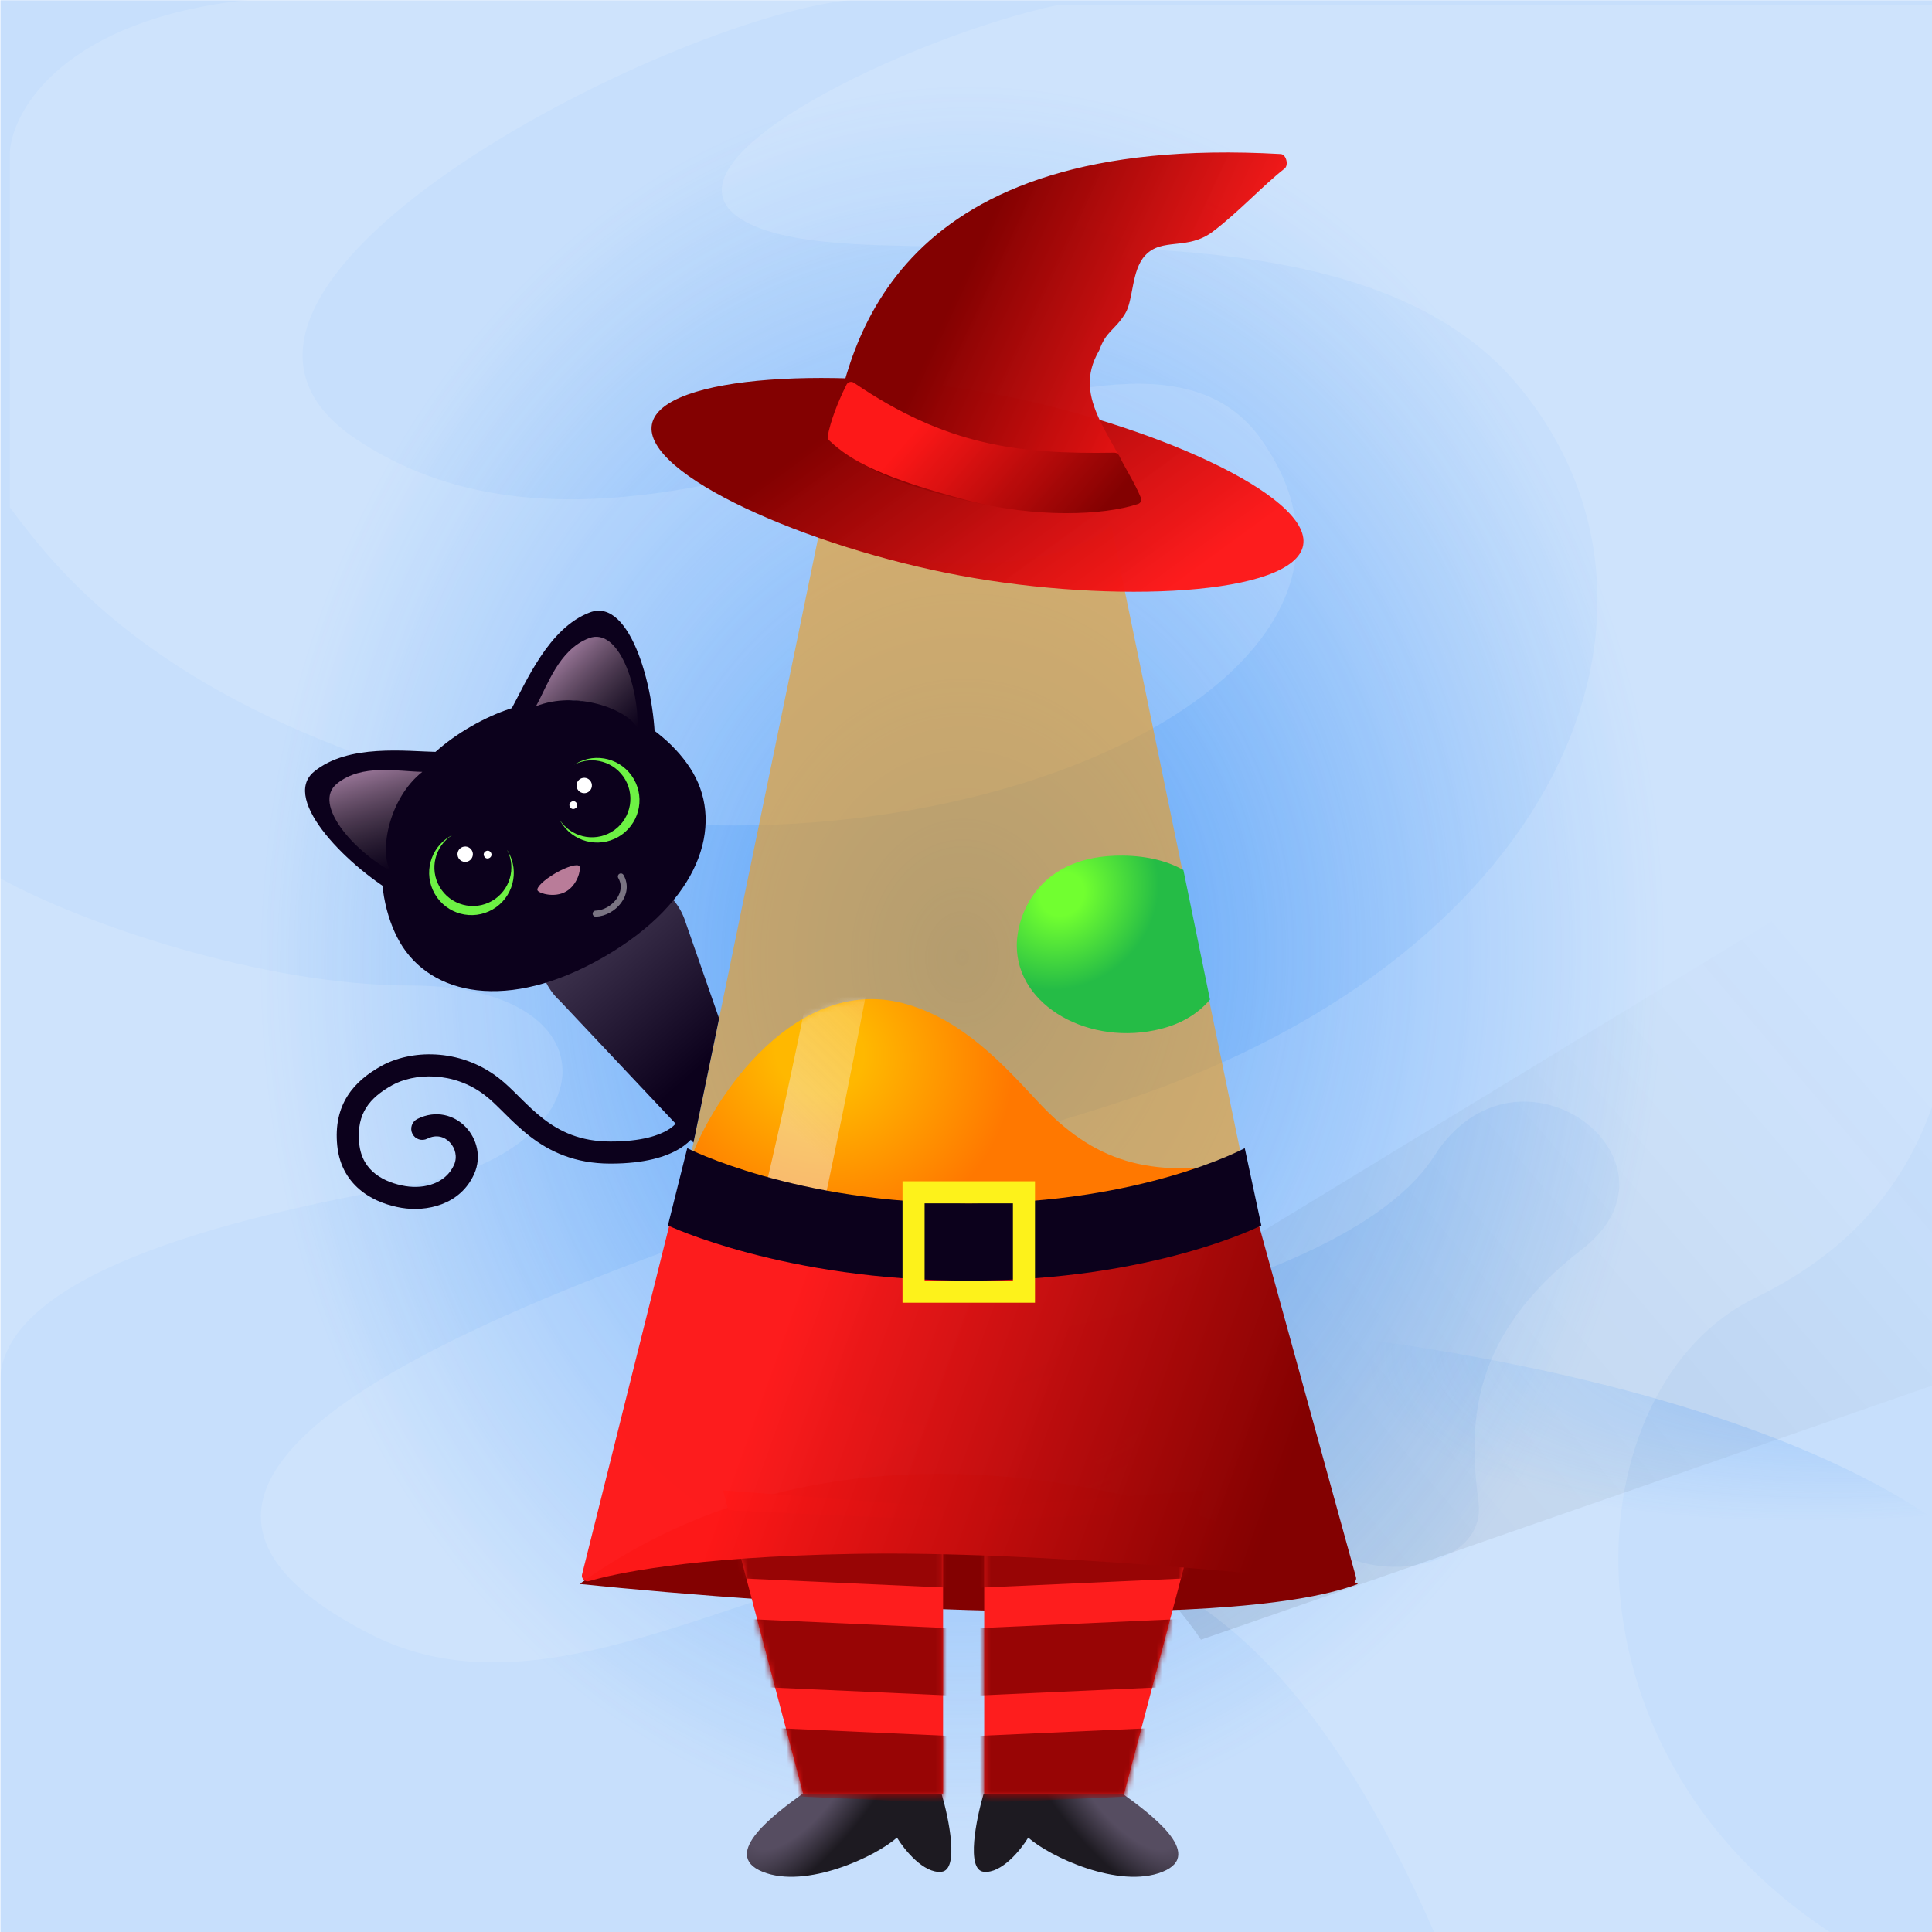 
    <svg width="350" height="350" viewBox="0 0 350 350" fill="none" xmlns="http://www.w3.org/2000/svg">
    
  <!-- CottonCandy BG -->
  <g clip-path="url(#clip0_28_276)">
  <rect width="350" height="350" fill="white"/>
  <rect x="0.079" y="0.044" width="350" height="350" fill="#2183F7" fill-opacity="0.25"/>
  <path d="M135.979 279.538L354.5 146.5L430.987 222.879L217.56 297.049C217.56 297.049 203 274 182 273C161 272 135.979 279.538 135.979 279.538Z" fill="url(#paint0_linear_28_276)" fill-opacity="0.1"/>
  <g opacity="0.45" filter="url(#filter0_f_28_276)">
  <ellipse rx="194.596" ry="66.764" transform="matrix(1 0.002 0.002 -1 176.078 304.638)" fill="url(#paint1_radial_28_276)"/>
  </g>
  <g opacity="0.7" filter="url(#filter1_f_28_276)">
  <ellipse cx="174.396" cy="137.609" rx="196.647" ry="242.448" transform="rotate(0.127 174.396 137.609)" fill="url(#paint2_radial_28_276)"/>
  </g>
  </g>
  <defs>
  <filter id="filter0_f_28_276" x="-23.076" y="233.315" width="398.306" height="142.646" filterUnits="userSpaceOnUse" color-interpolation-filters="sRGB">
  <feFlood flood-opacity="0" result="BackgroundImageFix"/>
  <feBlend mode="normal" in="SourceGraphic" in2="BackgroundImageFix" result="shape"/>
  <feGaussianBlur stdDeviation="2.279" result="effect1_foregroundBlur_28_276"/>
  </filter>
  <filter id="filter1_f_28_276" x="-26.808" y="-109.396" width="402.409" height="494.01" filterUnits="userSpaceOnUse" color-interpolation-filters="sRGB">
  <feFlood flood-opacity="0" result="BackgroundImageFix"/>
  <feBlend mode="normal" in="SourceGraphic" in2="BackgroundImageFix" result="shape"/>
  <feGaussianBlur stdDeviation="2.279" result="effect1_foregroundBlur_28_276"/>
  </filter>
  <linearGradient id="paint0_linear_28_276" x1="194.835" y1="260.638" x2="316.537" y2="156.936" gradientUnits="userSpaceOnUse">
  <stop/>
  <stop offset="1" stop-color="#333333" stop-opacity="0"/>
  </linearGradient>
  <radialGradient id="paint1_radial_28_276" cx="0" cy="0" r="1" gradientUnits="userSpaceOnUse" gradientTransform="translate(194.596 76.624) rotate(99.123) scale(43.977 125.337)">
  <stop stop-color="#2183F7"/>
  <stop offset="1" stop-color="#2183F7" stop-opacity="0"/>
  </radialGradient>
  <radialGradient id="paint2_radial_28_276" cx="0" cy="0" r="1" gradientUnits="userSpaceOnUse" gradientTransform="translate(174.396 173.413) rotate(92.559) scale(157.837 128.153)">
  <stop stop-color="#2183F7"/>
  <stop offset="1" stop-color="#2183F7" stop-opacity="0"/>
  </radialGradient>
  <clipPath id="clip0_28_276">
  <rect width="350" height="350" fill="white"/>
  </clipPath>
  </defs>

    
  <!-- Swirl Overlay -->
  <g opacity="0.25" clip-path="url(#clip0_579_26007)">
  <path d="M64.499 79.545C24.135 52.568 120.937 3.241 154.082 0H44.791C11.825 3.535 2.389 19.739 1.792 27.399V91.919C11.048 104.293 29.883 128.728 88.687 144.066C166.624 164.394 260.616 124.902 228.436 79.545C203.353 44.192 120.041 116.667 64.499 79.545Z" fill="white" fill-opacity="0.5"/>
  <path fill-rule="evenodd" clip-rule="evenodd" d="M191.707 0.884C165.429 6.482 117.174 29.167 134.374 39.773C142.244 44.626 158.756 44.623 178.154 44.62C211.751 44.615 254.006 44.609 275.019 69.823C309.028 110.631 282.186 175 199.77 200.631C198.621 200.989 197.465 201.348 196.304 201.709C114.12 227.257 1.009 262.419 67.187 296.086C87.642 306.492 110.379 298.897 133.89 291.043C176.277 276.884 221.184 261.883 259.79 350H331.456C280.394 316.414 285.14 251.026 318.019 235.101C355.58 216.909 356.071 181.422 352.899 156.055C351.91 148.147 351.493 141.222 352.06 136.111L359.227 0.884H191.707ZM259.79 209.47C247.607 228.561 203.353 239.226 182.749 242.172C165.728 262.5 206.936 253.662 213.207 248.359C219.478 243.056 232.019 255.429 235.603 272.222C239.186 289.015 269.644 286.364 267.852 272.222C266.061 258.081 266.061 242.172 286.665 226.263C307.269 210.354 275.019 185.606 259.79 209.47Z" fill="white" fill-opacity="0.5"/>
  <path d="M74.354 178.535C111.979 178.535 110.187 208.586 74.354 214.773C39.324 220.821 0.869 231.304 0 249.937L0 251.231C-0.02 250.795 -0.02 250.364 0 249.937L0 159.091C14.457 167.16 47.411 178.535 74.354 178.535Z" fill="white" fill-opacity="0.5"/>
  </g>
  <defs>
  <clipPath id="clip0_579_26007">
  <rect width="350" height="350" fill="white"/>
  </clipPath>
  </defs>

    
  <!-- Normal Glass -->
    <path d="M148.717 95L125.019 209.98C124.948 210.324 125.078 210.673 125.367 210.873C128.479 213.027 147.033 225 175 225C202.967 225 221.521 213.027 224.633 210.873C224.922 210.673 225.052 210.324 224.981 209.98L201.283 95C201.249 95.067 201.205 95.129 201.15 95.184C199.818 96.524 193.18 102.106 175 102.106C156.82 102.106 150.182 96.524 148.85 95.184C148.795 95.129 148.751 95.067 148.717 95Z" fill="#F59B13" fill-opacity="0.6"/>
  
    
    
    
    
  <!-- Lava 3 -->
    <!-- Color -->
    <path d="M214.381 157.604L219.2 181.084C217.285 183.349 214.448 185.339 210.334 186.382C197.471 189.642 184.2 182.306 184.2 171.303C184.2 165.801 188.039 154.839 203.392 155.002C208.021 155.051 211.616 156.065 214.381 157.604Z" fill="url(#paint0_radial_931_113862)"/>
<defs>
<radialGradient id="paint0_radial_931_113862" cx="0" cy="0" r="1" gradientUnits="userSpaceOnUse" gradientTransform="translate(192.4 161.977) rotate(48.294) scale(18.572 20.459)">
<stop offset="0.203" style="stop-color: #71FF30;"/>
<stop offset="0.891" style="stop-color: #25BC46;"/>
</radialGradient>
</defs>
  
    
  <!-- Lava 4 -->
    <!-- Color -->
    <path d="M225 210.659C220.5 214 200.704 225 175.402 225C147.201 225 128.492 213.024 125.354 210.869C125.163 210.738 125.042 210.543 125 210.328C128.968 198.996 144.393 175.959 164.496 181.99C174.451 184.976 181.421 192.474 187.975 199.525C198.127 210.446 208 213.5 225 210.659C224.675 211.045 225.345 210.27 225 210.659Z" fill="url(#paint0_radial_931_113863)"/>
<mask id="mask0_931_113863" style="mask-type:alpha" maskUnits="userSpaceOnUse" x="124" y="180" width="101" height="45">
<path d="M223.866 211.799C218.236 215.343 200.575 225 175.272 225C147.071 225 128.362 213.003 125.225 210.845C125.034 210.714 124.912 210.519 124.87 210.303C128.839 198.951 144.263 175.875 164.366 181.916C174.321 184.908 181.291 192.418 187.845 199.481C197.997 210.421 207.154 220.288 224.87 210.635C224.545 211.021 224.21 211.409 223.866 211.799Z" fill="url(#paint1_radial_931_113863)"/>
</mask>
<g mask="url(#mask0_931_113863)">
<g filter="url(#filter0_f_931_113863)">
<mask id="mask1_931_113863" style="mask-type:alpha" maskUnits="userSpaceOnUse" x="124" y="94" width="102" height="132">
<path d="M148.862 95.32C148.949 94.896 149.322 94.592 149.755 94.592H200.246C200.679 94.592 201.052 94.896 201.139 95.32L224.993 211.414C225.075 211.811 224.888 212.211 224.527 212.393C220.624 214.365 198.376 225.073 175 225.383C151.578 225.694 129.288 214.434 125.45 212.396C125.1 212.21 124.924 211.818 125.004 211.429L148.862 95.32Z" fill="#577096" fill-opacity="0.75"/>
</mask>
<g mask="url(#mask1_931_113863)">
<g filter="url(#filter1_f_931_113863)">
<path d="M155.407 125.557C156.47 105.273 134.471 86.439 128.929 67.254C133.388 65.453 144.05 71.046 152.675 76.381C163.456 83.049 162.879 109.38 164.625 126.04C166.022 139.368 148.453 223.657 144.015 241.737L131.716 241.093C140.242 214.936 154.587 141.211 155.407 125.557Z" fill="url(#paint2_linear_931_113863)" fill-opacity="0.6"/>
</g>
</g>
</g>
</g>
<defs>
<filter id="filter0_f_931_113863" x="122.591" y="92.313" width="105.59" height="135.355" filterUnits="userSpaceOnUse" color-interpolation-filters="sRGB">
<feFlood flood-opacity="0" result="BackgroundImageFix"/>
<feBlend mode="normal" in="SourceGraphic" in2="BackgroundImageFix" result="shape"/>
<feGaussianBlur stdDeviation="1.139" result="effect1_foregroundBlur_931_113863"/>
</filter>
<filter id="filter1_f_931_113863" x="128.017" y="65.999" width="37.598" height="176.65" filterUnits="userSpaceOnUse" color-interpolation-filters="sRGB">
<feFlood flood-opacity="0" result="BackgroundImageFix"/>
<feBlend mode="normal" in="SourceGraphic" in2="BackgroundImageFix" result="shape"/>
<feGaussianBlur stdDeviation="0.456" result="effect1_foregroundBlur_931_113863"/>
</filter>
<radialGradient id="paint0_radial_931_113863" cx="0" cy="0" r="1" gradientUnits="userSpaceOnUse" gradientTransform="translate(148.451 190.545) rotate(28.226) scale(40.108 37.068)">
<stop offset="0.203" style="stop-color: #FFB800;"/>
<stop offset="0.891" style="stop-color: #FF7800;"/>
</radialGradient>
<radialGradient id="paint1_radial_931_113863" cx="0" cy="0" r="1" gradientUnits="userSpaceOnUse" gradientTransform="translate(146.382 191.229) rotate(27.085) scale(58.922 42.316)">
<stop offset="0.302" stop-color="#FFB800"/>
<stop offset="1" stop-color="#FF7800"/>
</radialGradient>
<linearGradient id="paint2_linear_931_113863" x1="160.729" y1="221.194" x2="201.954" y2="178.256" gradientUnits="userSpaceOnUse">
<stop stop-color="#F2F2F2"/>
<stop offset="0" stop-color="#F2F2F2"/>
<stop offset="0.052" stop-color="#F2F2F2" stop-opacity="0.948"/>
<stop offset="1" stop-color="#F2F2F2" stop-opacity="0"/>
</linearGradient>
</defs>
  
  
    
  <!-- Ruby Witch -->
  <path d="M105 286.95C141.989 290.761 221.974 296.096 246 286.95C220.04 271.895 155.495 250.819 105 286.95Z" fill="#830101"/>
  <path d="M170.567 339.094C173.799 338.74 171.914 329.499 170.567 324.923H145.43C140.792 328.318 130.259 335.906 138.159 339.094C146.06 342.283 158.747 336.29 162.488 332.895C163.834 335.109 167.336 339.449 170.567 339.094Z" fill="url(#paint0_radial_902_116287)"/>
  <path d="M170.846 273.018V324.923H145.49L131 270L170.846 273.018Z" fill="#FE1D1D"/>
  <mask id="mask0_902_116287" style="mask-type:alpha" maskUnits="userSpaceOnUse" x="131" y="270" width="40" height="56">
  <path d="M170.846 273.047V325.462H145.49L131 270L170.846 273.047Z" fill="white"/>
  </mask>
  <g mask="url(#mask0_902_116287)">
  <rect width="57.959" height="12.189" transform="matrix(0.999 0.045 -0.045 0.999 129.225 312.552)" fill="#980505"/>
  <rect width="57.959" height="12.189" transform="matrix(0.999 0.045 -0.045 0.999 130.091 293.068)" fill="#980505"/>
  <rect x="130.962" y="273.585" width="57.959" height="12.189" transform="rotate(2.58 130.962 273.585)" fill="#980505"/>
  </g>
  <path d="M178.201 339.094C174.969 338.74 176.854 329.499 178.201 324.923H203.338C207.977 328.318 218.51 335.906 210.609 339.094C202.709 342.283 190.022 336.29 186.281 332.895C184.934 335.109 181.433 339.449 178.201 339.094Z" fill="url(#paint1_radial_902_116287)"/>
  <path d="M178.299 273.018V324.923H203.656L218.146 270L178.299 273.018Z" fill="#FE1D1D"/>
  <mask id="mask1_902_116287" style="mask-type:alpha" maskUnits="userSpaceOnUse" x="178" y="270" width="41" height="56">
  <path d="M178.301 273.047V325.462H203.658L218.147 270L178.301 273.047Z" fill="white"/>
  </mask>
  <g mask="url(#mask1_902_116287)">
  <rect width="57.959" height="12.189" transform="matrix(-0.999 0.045 0.045 0.999 219.923 312.552)" fill="#980505"/>
  <rect width="57.959" height="12.189" transform="matrix(-0.999 0.045 0.045 0.999 219.057 293.068)" fill="#980505"/>
  <rect width="57.959" height="12.189" transform="matrix(-0.999 0.045 0.045 0.999 218.186 273.585)" fill="#980505"/>
  </g>
  <path d="M245.641 285.697L224.777 210.006C224.631 209.474 224.043 209.195 223.534 209.408C183.446 226.102 142.208 216.668 125.484 209.436C124.962 209.21 124.373 209.509 124.235 210.061L105.44 285.239C105.258 285.966 105.997 286.642 106.717 286.431C111.115 285.139 124.609 282.054 154.5 281.5C188.954 280.862 236.15 285.902 244.659 286.849C245.301 286.92 245.812 286.32 245.641 285.697Z" fill="url(#paint2_linear_902_116287)"/>
  <path d="M124.5 208C124.5 208 144 218 175.5 218C207 218 225.5 208 225.5 208L228.5 222C228.5 222 209 232 175.5 232C142 232 121 222 121 222L124.5 208Z" fill="#0C011C"/>
  <rect x="165.5" y="216" width="20" height="18" stroke="#FDF21B" stroke-width="4" shape-rendering="geometricPrecision"/>
  <path d="M236.072 98.79C234.385 107.874 201.732 109.429 174.03 104.285C146.329 99.141 116.41 85.968 118.097 76.884C119.784 67.8 152.437 66.245 180.139 71.389C207.841 76.532 237.759 89.706 236.072 98.79Z" fill="url(#paint3_linear_902_116287)"/>
  <path d="M176.133 90.94C160.87 87.486 155.063 83.952 151.036 80.068C150.823 79.862 150.726 79.576 150.776 79.283C153.764 61.898 162.048 23.94 232.022 27.909C233.018 27.966 233.5 29.931 232.713 30.543C228.88 33.522 224.321 38.484 219.72 41.953C215.065 45.462 210.544 42.942 207.45 46.282C204.919 49.016 205.36 54.377 203.821 56.838C201.904 59.902 200.396 59.953 199.176 63.375C199.156 63.431 199.129 63.49 199.098 63.542C193.919 72.432 202.017 78.889 206.299 90.045C206.492 90.548 206.195 91.102 205.671 91.224C197.885 93.038 188.578 93.757 176.133 90.94Z" fill="url(#paint4_linear_902_116287)"/>
  <path d="M150.204 79.774C154.238 83.629 160.17 86.652 175.3 90.647C187.445 93.853 199.865 93.402 206.174 91.299C206.641 91.143 206.871 90.632 206.684 90.177C205.585 87.5 203.802 84.765 202.753 82.556C202.594 82.222 202.255 82.005 201.885 82.011C184.368 82.302 171.422 80.721 154.691 69.34C154.237 69.032 153.608 69.181 153.362 69.672C151.603 73.194 150.456 76.39 149.95 78.979C149.893 79.27 149.989 79.569 150.204 79.774Z" fill="url(#paint5_linear_902_116287)"/>
  <defs>
  <radialGradient id="paint0_radial_902_116287" cx="0" cy="0" r="1" gradientUnits="userSpaceOnUse" gradientTransform="translate(145 324.923) rotate(41.186) scale(11.448 28.128)">
  <stop offset="0.453" stop-color="#564D61"/>
  <stop offset="1" stop-color="#1D1A21"/>
  </radialGradient>
  <radialGradient id="paint1_radial_902_116287" cx="0" cy="0" r="1" gradientUnits="userSpaceOnUse" gradientTransform="translate(203.769 324.923) rotate(138.814) scale(11.448 28.128)">
  <stop offset="0.453" stop-color="#564D61"/>
  <stop offset="1" stop-color="#1D1A21"/>
  </radialGradient>
  <linearGradient id="paint2_linear_902_116287" x1="148.019" y1="225.386" x2="236.61" y2="257.122" gradientUnits="userSpaceOnUse">
  <stop stop-color="#FF1818" stop-opacity="0.98"/>
  <stop offset="1" stop-color="#830101"/>
  </linearGradient>
  <linearGradient id="paint3_linear_902_116287" x1="155.862" y1="74.03" x2="191.508" y2="122.892" gradientUnits="userSpaceOnUse">
  <stop stop-color="#830101"/>
  <stop offset="0.979" stop-color="#FF1818" stop-opacity="0.98"/>
  </linearGradient>
  <linearGradient id="paint4_linear_902_116287" x1="181.638" y1="34.642" x2="228.07" y2="56.158" gradientUnits="userSpaceOnUse">
  <stop stop-color="#830101"/>
  <stop offset="0.979" stop-color="#FF1818" stop-opacity="0.98"/>
  </linearGradient>
  <linearGradient id="paint5_linear_902_116287" x1="168.567" y1="75.064" x2="195.014" y2="98.074" gradientUnits="userSpaceOnUse">
  <stop stop-color="#FF1818" stop-opacity="0.98"/>
  <stop offset="1" stop-color="#830101"/>
  </linearGradient>
  </defs>
  
    
  <!-- LavaKitty -->
  <path d="M73.413 214.868C76.965 215.46 80.784 214.34 82.256 211.029C82.887 209.61 82.503 208.002 81.474 206.93C80.5 205.915 79.037 205.467 77.394 206.289C76.406 206.783 75.205 206.382 74.711 205.394C74.217 204.406 74.618 203.205 75.605 202.711C78.963 201.032 82.292 202.005 84.36 204.161C86.373 206.259 87.281 209.572 85.912 212.653C83.383 218.342 77.203 219.555 72.756 218.814C70.558 218.447 67.873 217.609 65.608 215.862C63.285 214.072 61.478 211.377 61.095 207.54C60.732 203.908 61.424 200.948 62.965 198.52C64.48 196.131 66.706 194.43 69.112 193.093C74.256 190.234 83.124 189.733 90.303 195.256C91.58 196.238 92.811 197.46 94.004 198.645L94.273 198.912C95.587 200.214 96.915 201.508 98.431 202.679C101.401 204.971 105.108 206.798 110.584 206.798C116.325 206.798 119.419 205.65 121.005 204.689C121.799 204.208 122.24 203.759 122.464 203.485C122.576 203.347 122.638 203.248 122.662 203.205C122.675 203.184 122.678 203.176 122.674 203.185C122.672 203.189 122.668 203.197 122.663 203.209L122.654 203.23L122.648 203.244L122.645 203.251L122.644 203.255C122.643 203.257 122.642 203.258 124.5 204C125.183 204.272 125.615 204.445 125.888 204.554V205.582C125.795 205.716 125.688 205.861 125.563 206.014C125.052 206.64 124.264 207.391 123.079 208.109C120.708 209.547 116.844 210.798 110.584 210.798C104.061 210.798 99.517 208.57 95.987 205.845C94.253 204.507 92.769 203.053 91.457 201.752L91.245 201.542C89.992 200.298 88.932 199.248 87.864 198.426C82.044 193.949 74.91 194.447 71.055 196.589C68.962 197.752 67.364 199.051 66.343 200.662C65.346 202.234 64.788 204.273 65.075 207.142C65.341 209.805 66.535 211.527 68.05 212.694C69.622 213.906 71.612 214.568 73.413 214.868Z" fill="#0C011C"/>
  <path d="M101.452 181.334C100.241 180.223 99.333 178.929 98.719 177.543L98 170.483C98.632 167.534 100.422 164.812 103.292 163.086L107.357 160.642C110.09 158.999 113.176 158.642 115.982 159.334L122.003 163.057C122.951 164.178 123.701 165.507 124.177 167.017L130.27 184.5L125.63 207L101.452 181.334Z" fill="url(#paint0_linear_902_111870)"/>
  <path d="M125.552 140.001C131.112 149.63 126.807 163.31 109.396 173.362C91.985 183.415 77.985 180.303 72.426 170.674C67.414 161.993 65.729 142.917 85.296 131.62C104.863 120.323 120.541 131.32 125.552 140.001Z" fill="#0C011C"/>
  <path fill-rule="evenodd" clip-rule="evenodd" d="M91.861 153.966C93.562 157.254 92.391 161.331 89.152 163.201C85.818 165.126 81.555 163.983 79.629 160.649C77.761 157.414 78.782 153.303 81.891 151.304C81.786 151.358 81.682 151.415 81.578 151.474C77.911 153.592 76.654 158.282 78.772 161.949C80.889 165.617 85.579 166.874 89.246 164.756C92.914 162.639 94.171 157.949 92.053 154.281C91.991 154.174 91.927 154.069 91.861 153.966Z" fill="#6DF244"/>
  <circle cx="84.273" cy="154.749" r="1.394" transform="rotate(-30 84.273 154.749)" fill="white"/>
  <circle cx="88.337" cy="154.816" r="0.697" transform="rotate(-30 88.337 154.816)" fill="white"/>
  <path fill-rule="evenodd" clip-rule="evenodd" d="M112.017 151.611C108.349 153.728 103.659 152.472 101.542 148.804C101.479 148.696 101.42 148.588 101.364 148.478C103.36 151.596 107.477 152.622 110.717 150.752C114.051 148.827 115.194 144.563 113.269 141.229C111.4 137.993 107.329 136.821 104.042 138.515C104.142 138.451 104.244 138.389 104.348 138.329C108.016 136.212 112.706 137.468 114.823 141.136C116.941 144.804 115.684 149.493 112.017 151.611Z" fill="#6DF244"/>
  <circle r="1.394" transform="matrix(-0.866 0.5 0.5 0.866 105.836 142.3)" fill="white"/>
  <circle r="0.697" transform="matrix(-0.866 0.5 0.5 0.866 103.862 145.854)" fill="white"/>
  <path d="M104.975 156.942C105.278 157.466 104.646 160.294 102.55 161.504C100.454 162.714 97.688 161.847 97.386 161.323C97.083 160.8 98.537 159.394 100.633 158.184C102.728 156.974 104.673 156.418 104.975 156.942Z" fill="#B97C99"/>
  <path d="M106.875 110.939C99.387 113.744 95.358 123.49 92.483 128.734C107.079 123.342 115.84 130.849 118.67 135.751C118.874 125.514 114.363 108.134 106.875 110.939Z" fill="#0C011C"/>
  <path d="M106.697 115.614C101.244 117.676 99.209 124.159 97.09 127.947C104.29 125.081 113.485 128.378 115.51 131.885C115.72 124.524 112.149 113.552 106.697 115.614Z" fill="url(#paint1_linear_902_111870)"/>
  <path d="M56.885 139.801C63.058 134.719 73.513 136.102 79.492 136.234C67.524 146.179 69.645 157.52 72.475 162.422C63.508 157.479 50.712 144.883 56.885 139.801Z" fill="#0C011C"/>
  <path d="M61.025 141.982C65.537 138.291 72.169 139.77 76.509 139.829C70.427 144.631 68.685 154.243 70.709 157.75C64.23 154.251 56.513 145.673 61.025 141.982Z" fill="url(#paint2_linear_902_111870)"/>
  <path d="M112.478 158.779C114.255 161.857 111.127 165.406 107.911 165.52" stroke="white" stroke-opacity="0.45" stroke-width="1.095" stroke-linecap="round"/>
  <defs>
  <linearGradient id="paint0_linear_902_111870" x1="130" y1="190.5" x2="107.5" y2="165" gradientUnits="userSpaceOnUse">
  <stop stop-color="#0C011C"/>
  <stop offset="1" stop-color="#423752"/>
  </linearGradient>
  <linearGradient id="paint1_linear_902_111870" x1="101.848" y1="118.269" x2="115.259" y2="132.03" gradientUnits="userSpaceOnUse">
  <stop stop-color="#9C789B"/>
  <stop offset="1" stop-color="#5B5252" stop-opacity="0"/>
  </linearGradient>
  <linearGradient id="paint2_linear_902_111870" x1="65.749" y1="139.111" x2="70.96" y2="157.605" gradientUnits="userSpaceOnUse">
  <stop stop-color="#9C789B"/>
  <stop offset="1" stop-color="#5B5252" stop-opacity="0"/>
  </linearGradient>
  </defs>
    
    
    </svg>
  